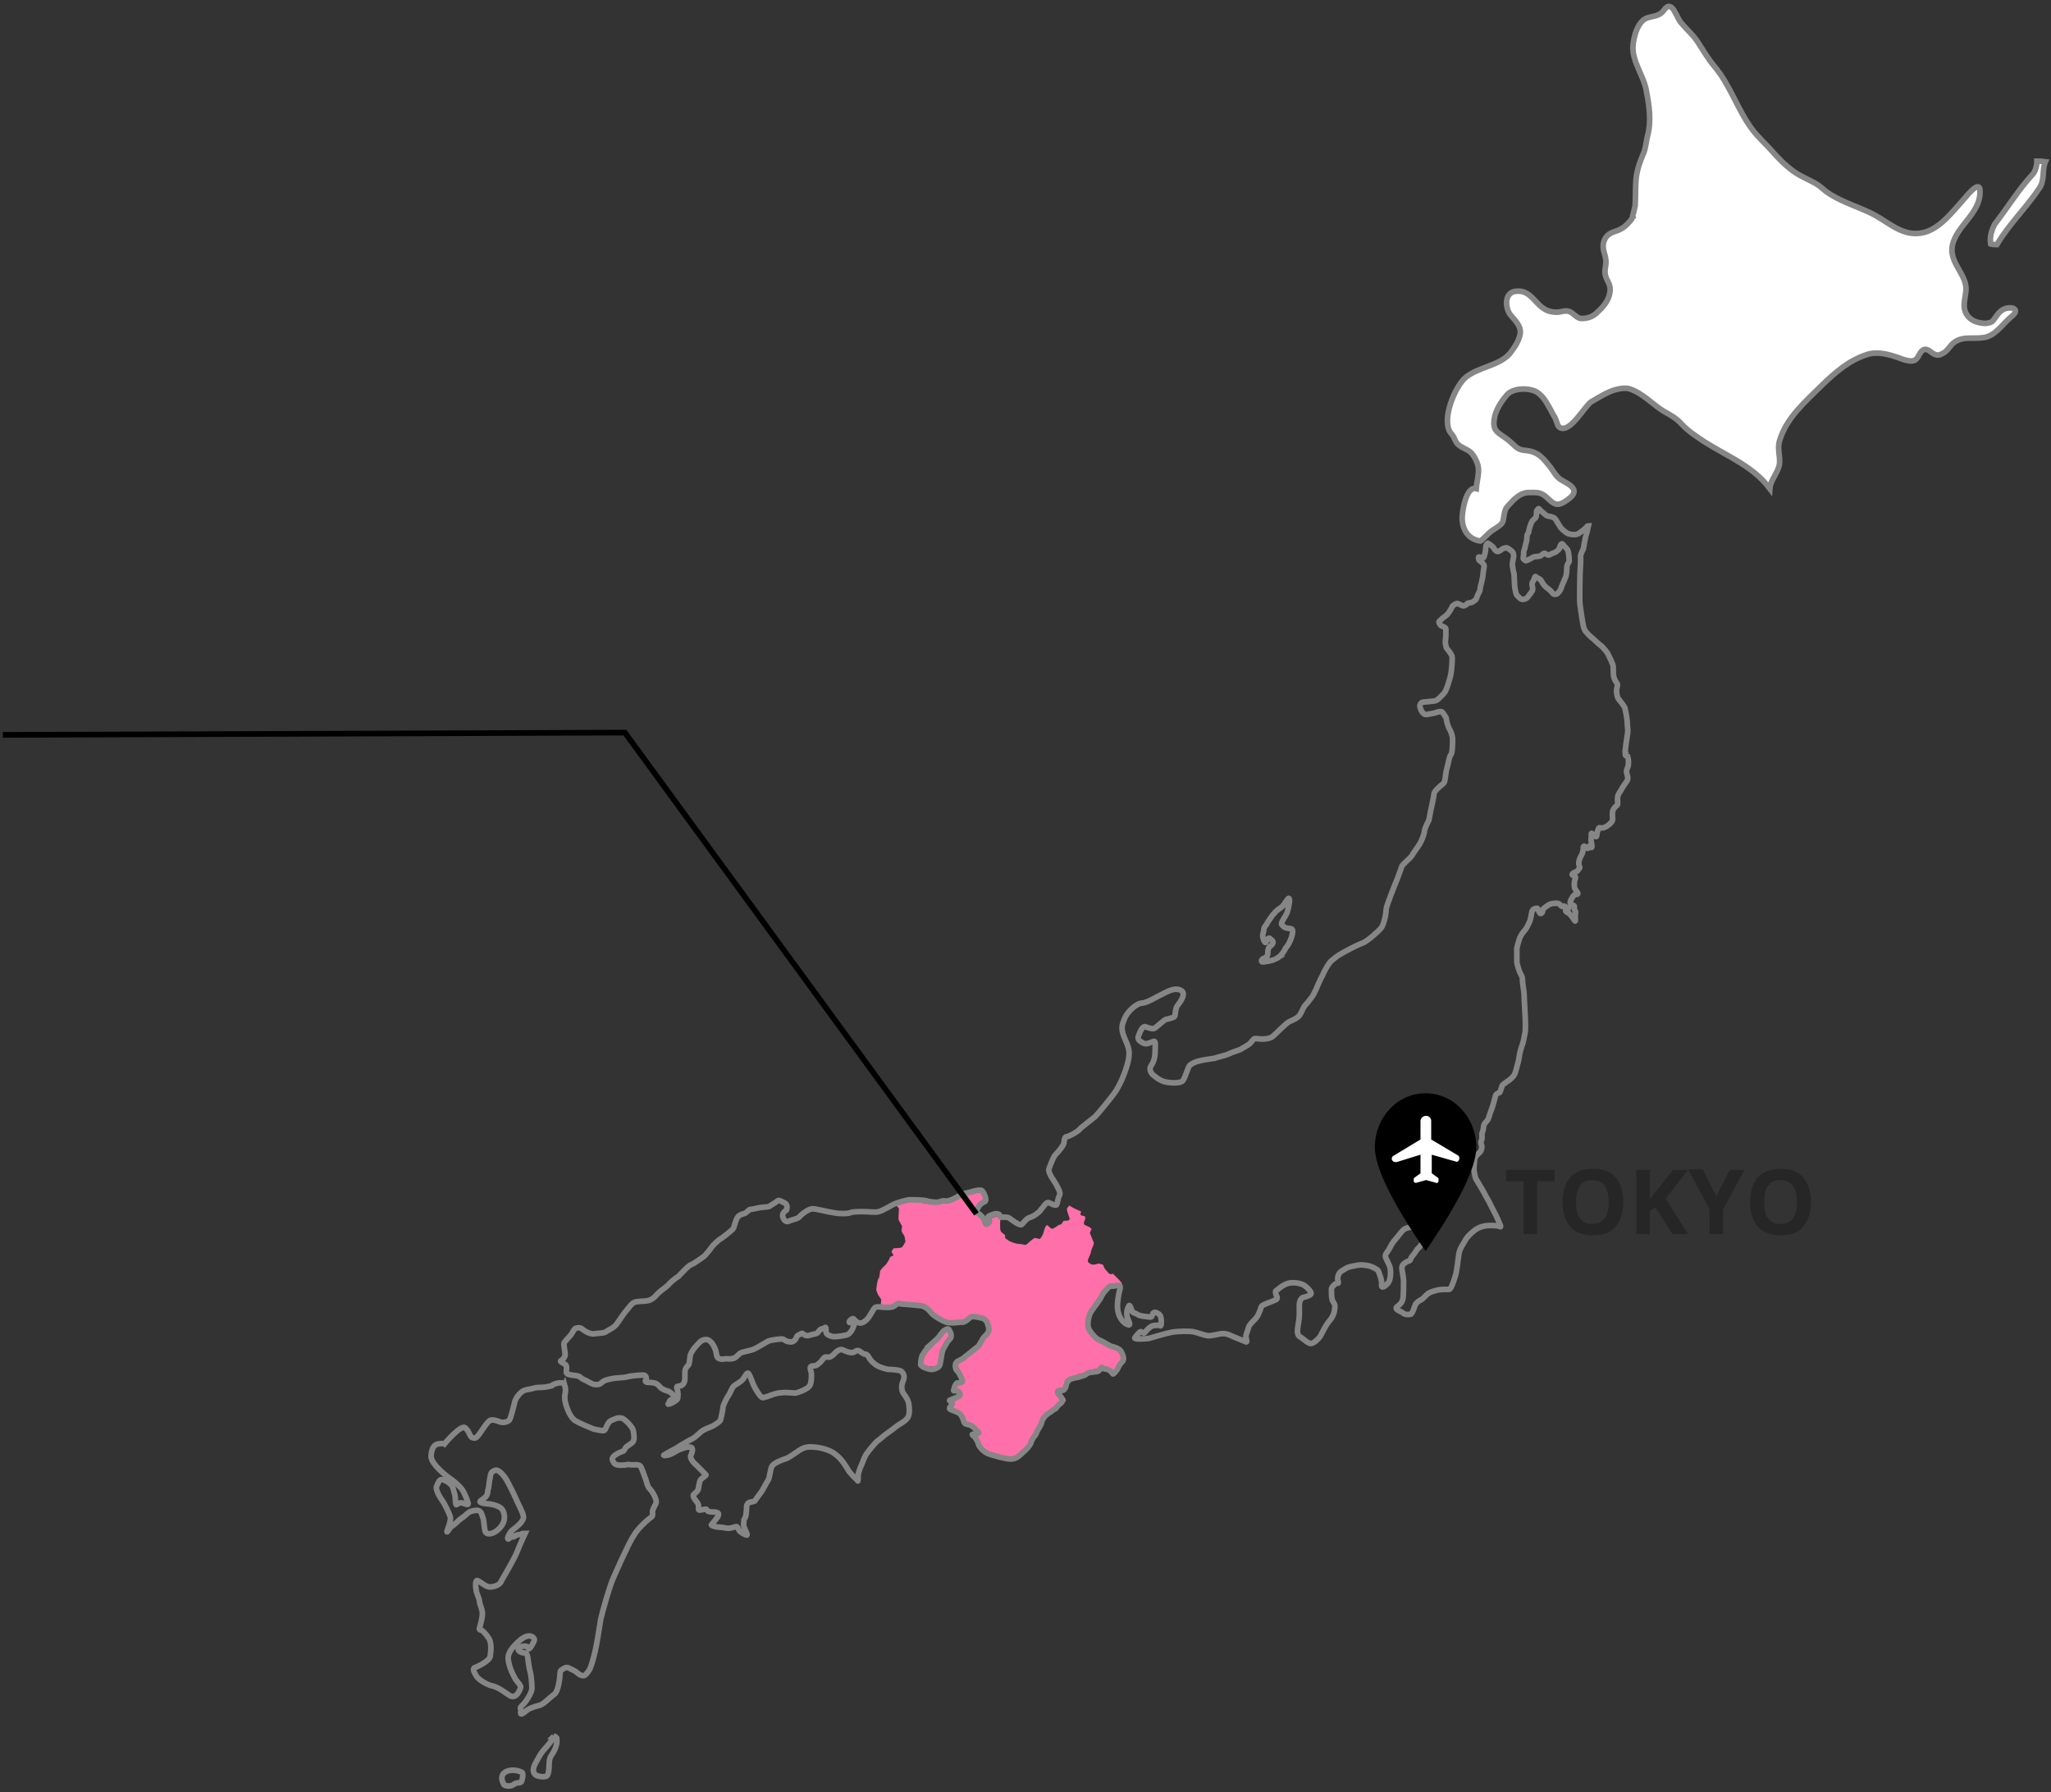 <svg version="1.1" id="レイヤー_1" xmlns="http://www.w3.org/2000/svg" x="0" y="0" width="364" height="318" viewBox="0 0 364 318" xml:space="preserve"><rect x="0" y="0" width="364" height="318" fill="#333333" stroke="none"/><style type="text/css">.st0{fill:#ff6fa9}</style><path id="Fill-1" class="st0" d="M199.3 240.6c-.2-.4-.1-1.1-.7-1.2-.6-.1-1.4-.6-2-.9-.5-.3-2.8-1.7-3-2.3s-.2-3 .1-3.7c.3-.6 2.4-3.1 2.6-3.5.2-.4 1.1-.7 1.2-.8.2-.2.2.5.5.3.1-.1.2-.1.3-.1l.8-.3v-.4l-.5-.6-.9-.9c-.2-.3-.2-.1-.6-.1-.4-.1-.4-.3-.8-.7-.4-.4-.4-.7-.5-.9s-.7-.2-.8-.3c-.1 0-.5.2-.9.2-.2 0-.4 0-.5-.1-.2-.1-.4-.2-.5-.4-.2-.3.4-1.1.5-1.7.1-.5.3-.9.4-1.1.1-.3.2-.6 0-.9-.2-.4-.3-.8-.5-1.2-.2-.3.2-.7.2-.9s-.6-.5-1.1-.7c-.6-.2.1-1 0-1.3 0-.3-.1-.3-.6-.4-.5-.1-.1-.7-.1-.7l-1.1-.5s-.6-.3-.9-.5c-.2-.2-.3.2-.5.4s.3 1.4.4 1.7c.1.3-.1.5-.4.5-.3 0-.6 0-.7.1-.1.1-.3.7-.6.6-.2 0-.9.6-1.2.7-.3.1-.5-.1-.9-.5s-.7.8-.8 1.2-.4.9-.6 1.1c-.2.1-.3 0-.7-.1s-.7.3-1 .5c-.2.1-.4.4-.7.6-.1.1-.2.1-.3.1-.4-.1-1-.2-1.4-.2-.4-.1-1.2-.3-1.7-.7-.6-.4-.4-.3-.4-.6s-.2-.4-.5-.6c-.3-.2-.4-.5-.4-.9v-.9c0-.3 0-.5.1-.6 0-.1 0-.2-.2-.4-.4-.3-1 0-1.6.2s-.2.4-.1.8-.3-.3-.7 0-.1 0-.6-.5-.5-.5-.9-.8.1-1 .5-1.4c.3-.4.8-.6 1.1-.7.3-.2-.1-1.4-.6-1.8-.4-.4-2.6 0-3.1.1-.5 0-1.9 1.1-2.3 1.3-.1.1-.6-.4-.7-.4-.4.1-.5.7-.8.6l-.7.1c-.3-.1 0 0-.5.1s-1.6.1-2.4-.1c-.8-.2-2.5-.6-3.2-.6-.5 0-1.3.4-2.1.7.2.2.8.7.8.8.1.2 0 .4 0 .9s-.1 1 0 1.2.6 1.1.6 1.1-.1.6-.1.8.5.9.5.9l.2 1s-.4.8-.6 1c-.2.2-1.5.2-1.5.2l-.4.6.4.7s-.6.1-.7.4c-.1.4-.7 1.3-.9 1.4-.2.1-.8.9-.8.9s-.1 1.3-.3 1.4c-.2.2-.4 2-.4 2l.3.8.6.9-.1 1.1h.8c1 0 1.5.1 1.9-.1.4-.2.3-.6.5-.5.2 0 2.8.3 3.6.4.8.2 1.4.8 1.8 1.3.4.4 1.7 1.3 2.7 1.6 1 .4 2.6.1 2.9.1.3 0 1.2-.7 1.6-1 .4-.2 1.5 0 2 .2.2.1.4.2.5.3.3.2.5.5.5.6 0 .2.5.6.5 1.1s-.7 1-1.1 1.4c-.4.4-1 1.6-1.3 1.9-.4.4-2.2 1.9-2.6 2.2-.4.3-.2.1-.5.4-.1.1-.1.2-.1.3-.1.4.1 1 .3 1.1.3.2 0 1.1.1 1.5s-.1 1.3-.3 1.3-.7-.7-.8-.2c-.2.5-.3.5.1.7.4.2.6.5.6.8s-.4.6-1 .8-.6.4-.5.6c.1.3.6.4.4.7-.3.3-.8.5-.5.6s.7.2 1.3.5c.6.4.9 1.3 1 1.7s.7.4 1.3.7.9.7 1.3 1.1c.4.4-.6.4-1 .4-.4.1.1.5.3.6s.5.5.7 1.1c.2.6 1 1.5 1.9 1.9s2.6 1 3.8 1.1 1.9-.7 2.7-1.4c.9-.6 1.3-1.3 1.3-1.6 0-.2.6-1 .9-1.3l.1-.1c.2-.3.2-.6.4-.9.2-.3.7-.9.8-1.4s.6-1 .9-1.3c.3-.2.8-.4 1.1-.7.2-.2.4-.1.6-.3.1-.1.3-.2.5-.5s.7-.4.8-.8c.2-.4-.7-1.2-.8-1.6-.1-.4.4-.4.7-.4.4.1 0-.3.2-.5.1-.2.7-.5.9-1s.9-1.2 1.5-1.3 1.3-.2 1.5-.4.5-.3.9-.4c.4-.1.6-.1 1.1-.1.6-.1 1.1.1 1.3-.2s0 .3.3.3.2.1.5.2c.3.2.7-.2.8-.1.1.2.5-.4.9-.8.3-.4.1-.2.6-.8-.1-.5-.1-.5-.2-.9"/><path id="Fill-11" class="st0" d="M165.3 238.7s1-.7 1.3-1c.2-.2.8-1.6 1.2-1.7.4-.1.6.3.9.5.3.2.7.8.4 1.2-.3.3-.7.6-1 1.1-.3.4-.5.7-.6 1.1-.1.4-.2 1.8-.5 2.1-.2.2-.8.4-1.3.5s-2.4-.3-2.4-.7c0-.3 0-1.2.5-1.6.3-.4 1.5-1.5 1.5-1.5"/><g id="_x30_2_x5F_kansai-railway"><g id="Top_W1024" transform="translate(-84 -980)"><g id="img_Kansaimap" transform="translate(84 981)"><g id="Group-13" transform="translate(1)"><path id="Shape" d="M361 32.3c-2.4 3.6-5.4 6.4-7.6 10.1-.3 0-.8 0-1.1-.1-.2-1.2.1-2.3.7-3.5 2.4-3.1 4.2-6.1 6.6-8.7.6-.5.9-1.7.9-2.5.5 0 .8 0 1.5.1-.6 1.4-.1 3.2-1 4.6h0zm-7.7 22.8c.4-.6 1-1.2 1.8-1.4.5-.1 1.5-.2 1.6.5 0 .5-.9 1.1-1.2 1.4-1.3 1.2-2.5 3-4.4 3.3-1.8.3-3.6-.3-5.2.8-.8.5-1.2 1.6-2.1 2-1.6 1-2.1-.8-3.2-.7-.8.1-1 1.3-1.6 1.8-.7.6-2.2 0-3-.3-1.7-.6-3.8-1.2-5.6-.6-3.2 1-5.6 3.1-8 5.4-2.9 2.9-6.4 5.8-7.6 10-.4 1.4.2 2.8 0 4.1-.3 1.6-1.6 2.8-1.7 4.3-3-4-7.5-5.7-11.6-8.3-1.5-1-2.9-1.9-4.1-3.2-.9-1-2-1.6-3.1-2.2-2.1-1.3-3.7-3.2-6.1-4-.7-.2-1.5-.1-2.3.1-1.6.4-3.1 1.4-4.5 2.2-1.2.8-3.7 5.5-5.5 4.6-.5-.2-.6-1.1-.8-1.5-.2-.5-.6-1-.8-1.5-.7-1.2-1.2-2.4-2.5-3.3-1.3-.8-4-.8-5.2.3-1.1 1.2-2.2 2.9-2.4 4.4-.4 2.4.9 2.5 2.5 3.8 1 .8 1.5 1.7 2.8 1.8 2.5.2 3.3 1.3 4.8 3.2.7 1 1 1.7 2.2 2.3 1.1.6 2.7 1.5 1.3 2.8-.6.5-1.9 1.6-2.8 1.2-.8-.3-1.3-1.1-2.1-1.6s-1.5-.4-2.3-.4c-1.8-.1-2.9 1.2-4 2.4-.7.7-.6 1.7-.9 2.8-.2.6-1.6 1.3-2.1 1.7-.3.2-1.8 1.8-1.9 1.7-2.1-.3-3.2-2-3.2-4.1 0-1.2.7-5.7 2.5-5.2.1-1.4.6-2.8.3-4.1-.2-.8-.8-2-1.5-2.5s-1.5-.7-2.1-1.3c-.5-.5-.6-1.3-1.1-1.8-2-2.2.6-8.5 2.6-10.1 2.3-1.8 5.8-2 7.7-4.1.8-1 1.7-2.3 1.9-3.6.2-1.4-1-2.4-1.8-3.4-.9-1.3-1-3.8.9-4.1 2.9-.4 3.4 2.4 5.7 3.4.5.2 1.1.3 1.7.3s1.3-.3 1.9-.2c.9.1 1.5 1.2 2.3 1.3 1.1.1 2.3-.3 3.1-1.2.9-.8 1.9-2 2.1-3.3.3-1.5-.5-2-.8-3.2-.2-1 .2-1.7.1-2.6-.1-1.2-.7-1.9-.4-3.2.4-1.4 1.3-1.7 2.5-2.1 1.2-.5 1.6-1 2.4-1.9.1-.1.1-.3.2-.4l.1-.1s-.1-.2 0-.4.3-1.3.4-1.6c.1-1.7 0-3.4.2-5.1.2-1.5.7-2.8 1.2-4 .5-1.1.5-2.1.8-3.3.7-2.6.3-5.3-.2-7.9-.4-2.6-2.5-5.2-2.4-7.9.1-1.8.9-4.8 2.8-5.2 1.1-.3 2-.3 2.7-1.3 1.5-2.1 2.2 1.4 3.1 2.3 1 1.2 2.2 2.2 3 3.5.9 1.4 1.8 2.9 2.8 4.1 2.9 3.4 4.1 7.7 6.8 11.3 1 1.3 2.2 2.4 3.3 3.6 1.2 1.4 2.6 2.8 4 3.8 1.5 1.1 3.2 1.6 4.6 2.6l1.2 1c2.4 1.7 4.9 2.4 7.7 3.7 2.9 1.3 5.4 4.1 8.8 3.7 3.3-.3 5.7-3.6 7.8-5.9.7-.8 3.1-3.9 3-1.4 0 3.8-4.1 5.9-4.9 9.4-.6 2.9 2.1 4.8 2.4 7.4.1 1.2-.4 2.4-.3 3.6.1 1.2.9 2.2 2.1 2.6.6.2 1.6.4 2.2.2.8-.1 1-.7 1.4-1.2h0z" fill-rule="evenodd" clip-rule="evenodd" fill="#fff" stroke="#868686"/><path id="Shape_1_" d="M287.9 133.3c.1.3.2 1.3 0 1.8s-.3.7-.2 1.1.3.8.1 1.3c-.3.4-.9 1.3-1.1 1.7s-.5.6-.6 1.2c-.1.5.1 1.3-.1 1.5-.3.2-.7.6-.8 1.1s0 1.2 0 1.3 0 .4-.3.7-.6.6-1.1.8c-.5.3-1-.1-1.1.2s-.3.8-.3 1.1c0 .1 0 .5-.3.3s-.7-.8-.7-.4c.1.4-.1.9 0 1.3 0 .3.3 1.1 0 1.1s-.4-.5-.4-.1c-.1.4-.4.2-.6.1-.1-.2-.3-.4-.4-.1 0 .4-.1 1.1-.3 1.4s-.5.9-.5 1.5c0 .5.3.7.1.9-.2.2-.3.5-.6.6-.3.1-.9.4-.6.6.3.2.6.2.5.5s-.2.6-.2 1.1 0 .7.3 1.1c.2.3.5.6.2.7-.3.1-.2-.2-.5.1s-.5.7-.6.9c0 .2-.3.4 0 .7s.5.2.6.4-.1 0 0 .5c.2.5.3.4.2.8-.1.5.1 1.6-.1 1.3s-.6-.9-1-1.3c-.4-.2-.8-.4-.6-.6.3-.2.7-.3.3-.4-.4-.2-.6-.4-.8-.3s-.1.1-.4-.1c-.2-.3-.5-.5-1.1-.4-.6 0-1 .2-1.4.5s-.6.4-.7.7c0 .3-.1.5-.3.6-.2 0-.2 0-.4-.4-.1-.4-.2-.6-.5-.5-.3 0-.6.2-.7.5s-.2 1.4-.5 2-.4.9-.8 1.4c-.4.4-.9 1.2-1 1.7-.1.4-.5 1.4-.4 2v1.9c0 .3.5 1.9.6 2 .1.2.4.5.4 1.3 0 .6.3 1.9.3 2.7s.2 3.6.2 4.1.1 2.2-.1 2.7c-.1.5-.2 1.3-.4 1.8-.2.6-.2.5-.4 1.3-.2.7-.2 1.4-.4 2-.2.6-.4 1.8-.7 2.2-.3.4-.5.6-.9.9s-.9.6-1.1.8-.4 1.3-.6 1.4c-.3.1-.6.2-.7.6-.1.4-.5 1.9-.7 2.4-.2.4-.4 1.2-.6 1.7-.2.4-.8.8-.8 1.3s-.2.9-.3 1.3c0 .4.1.9-.1 1.2-.1.2-.1.5 0 .7s.2.7-.2 1.3c-.5.5-1 .9-1 1.4s-.2 1.5-.1 1.9c.1.5.2 1.4.4 1.6.1.2 1.1 1.8 1.3 2.2.2.4.7 1.3 1 1.8.2.5 1.3 2.5 1.4 2.8.2.4.6 1.4.6 1.4 0 .1.1.3-.2.1-.3-.1-1.6-.2-2.3-.1-.7.1-1 .2-1.6.5s-1.8 1.4-2.1 2c-.3.6-1.1 1.6-1.2 2.6-.1.9-.4 3-.5 3.4s-.8 2.8-1.2 2.8c-.4 0-1.6 0-2 .1s-1.2.3-1.7.6c-.4.3-.8.8-1.2 1.1-.4.2-.8.4-1.1.9-.2.5-.5 1.5-.8 1.7-.4.1-1.1.1-1.4-.2s-1.6-.6-1.1-1.1c.4-.3.9-.6 1.1-1.5.1-.7.1-2.6.1-3.1s-.3-2-.3-2.2 0-.5.2-.7.6-.5.9-.6.4-.1.5-.5c.1-.3.7-.9.9-1.3s.6-.6.9-1.1c.3-.3 1.3-1.6.8-2.1-.4-.5-1.2-1.1-2-1.1-.7 0-1.6.2-2 .6-.4.4-1.2 1.5-1.6 1.9-.3.4-.7 1.1-.9 1.5s-.8.9-.6 1.4.7 1.4.8 1.8.2 2-.3 2.7c-.6.7-1.3 1.2-1.2.3.1-.8-.5-2.1-.6-2.4-.2-.3-1.2-.8-1.8-.9-.5-.1-1.2-.2-1.8-.1-.4.1-1.4.2-2 .5-.5.3-1.3.7-1.4 1.1-.1.2-.2.5-.2.9.1.4.2.8 0 .7s-1.2.6-1.1 1.2c0 .5 0 1.3.1 1.6 0 .3.5.9.5 1.1 0 .2.1 1.6-.9 2.7-1 1.2-1.4 2.5-1.9 3.1-.4.4-1.2 1.3-1.8.9-.5-.2-1.2-.9-1.6-1.1s-.5-.8-.4-1.5c.1-.6.3-1.9.3-2.4v-1.8c0-.5.3-1.3.8-1.3.5-.1 1.3-.4 1.3-.7s-.8-1.2-1.4-1.5c-.5-.3-1.8-.5-2.6-.3s-1.6.8-1.9 1.1c-.3.2-.5.2-.4.7s.5.8.1 1.1c-.4.2-1.1.5-1.7.7-.4.2-.9.3-1 .7s-.5 1.4-.8 1.8c-.4.5-1.2 1.1-1.4 1.7-.1.5-.5 1.3-.5 1.7.1.4.3 1.1 0 .9-.3-.1-1.4-.6-2.2-.9-.7-.3-1.3-.7-2.4-.5-1 .2-1.7.4-2.3.3-.6-.1-1.9-.6-2.5-.7-.6-.1-2.6-.1-3.7.1s-3.4.9-4.1 1.1c-.6.1-2.7.2-2.5-.1s.9-1.2 1.1-1.1c.3.1.5.5.8 0 .3-.4 1-1.1 1.6-1.1.5 0 .7-.1.9 0 .2.2.3 0 .3-.5 0-.4 0-1.2-.4-1.5s-.9-.5-1.1-.1c-.2.4-.1.7-.6.6-.5-.1-1.7-.1-2.2-.5-.5-.3-.8-.2-.9-.6-.2-.4-.4-1.3-.6-.8-.2.4-.4.9-.3 1.7.1.6.7 1.5.4 1.6-.3 0-1.1-.3-1.7-1.5-.5-1.2-.4-2.1-.3-3 .1-.8.3-1.7.4-2 0-.4 0-.5-.3-.5s-.3 0-.7.1-.6-.1-.9.1c-.3.2-.5.5-.7.7s-.6.7-.8 1.2-1.6 2.2-1.9 2.8c-.3.6-.6 2.1-.3 2.7.2.6 1.3 1.9 1.9 2.1s1.6.9 2.1 1.1c.5.1 1.4.4 1.7.8.2.4.8 1.4.3 1.9s-.7.9-.9 1.4c-.3.4-.7.9-.8.8-.1-.1-.4-.6-.7-.7-.3-.1-.5-.2-.8-.2s-.4-.4-.6-.2c-.2.3-.3.7-.9.7-.5.1-.7.1-1 .1-.3.1-.6.2-.8.4s-.8.3-1.4.5c-.6.1-1.7.3-1.9.8s-.2.9-.4 1.2c-.1.2-.3.4-.6.3-.3 0-.8 0-.7.4.1.3 1 1.2.8 1.6s-.6.5-.8.8-.3.4-.4.5c-.1.1-.3 0-.5.3-.2.2-.7.4-1 .7-.3.2-.8.8-.9 1.3-.1.5-.5 1.1-.7 1.4s-.2.6-.4.9c-.3.3-.8 1.1-.8 1.3s-.4.9-1.2 1.6c-.8.7-1.4 1.5-2.6 1.4-1.1-.1-2.8-.6-3.7-.9s-1.8-1.3-1.9-1.9c-.2-.6-.5-.9-.6-1.1-.1-.1-.7-.5-.3-.5.4-.1 1.3-.1.9-.4-.3-.3-.6-.7-1.2-1.1-.6-.3-1.1-.2-1.3-.6-.1-.4-.4-1.4-1-1.7s-1-.4-1.2-.5c-.3-.1-.5-.2-.3-.5s.5-.5.4-.8-.8-.3-.3-.5 1.7-.6 1.7-.9-.2-.6-.6-.7c-.4-.1-.7.2-.5-.3.1-.5.4-1.1.6-1.1s1 0 .9-.4-.6-1.5-.9-1.7c-.3-.2-.5-1.1-.2-1.5s1-.5 1.4-.9c.4-.3 2.1-1.7 2.5-2 .3-.3.7-1.3 1.1-1.7.4-.4.8-.8.8-1.3s-.3-1.1-.3-1.2c0-.2-.5-.7-.9-.8-.5-.1-1.6-.4-2-.2-.3.2-1.2 1.1-1.6.9-.3 0-1.9.3-2.8 0-.9-.3-2.3-1.2-2.6-1.6s-.9-1.1-1.8-1.3c-.8-.1-3.3-.3-3.5-.3s-.4-.2-.8 0-.5.6-1.6.6c-.9 0-1.3-.1-1.8-.1s-.6.2-.8.5-.8 1.4-1.1 1.7c-.3.2-.8.9-1.6.6-.7-.3-.7-.8-1-.7s-.8.6-.5.7c.3 0 .8-.1.8.2s-.5 1.8-1.4 2-2.2.4-2.7.2-.8-.3-.9-.7c0-.4 0-1.1-.2-.8-.2.2-.6.1-.9.4s-.3.6-.9.7c-.6.1-1.3.5-1.8.2-.4-.3-.4-.4-.7-.2s-.6.2-.7.5c-.1.3-.5 1.1-1.3.9-.9-.1-.8-.5-1.4-.5-.5 0-2 .2-2.4.4s-1.8 1.1-2.5 1.4c-.7.3-2.1.5-2.4.7-.2.1-.8.8-1.1.9-.3.1-1 .2-1.4.1-.4 0-.6.2-1.2 0-.6-.1-.5-.9-.7-1.5s-.8-1.9-1.7-1.9c-.9 0-1.3.7-1.8 1.2-.4.4-.9 1.2-1 1.6-.1.5-.1 1.4-.3 1.7-.2.2-.5.5-.6.9s0 1.6-.1 1.9c0 .3-.3.8-.7.9-.3.1-.7 0-.7.3.1.3.3 1.2.2 1.6 0 .4 0 .5-.6.9s-1.3.6-1.1.4c.2-.2.2-.7.5-.7s.6.1.6-.3-.5-.9-1-1.2c-.5-.1-1.1-.4-1.4-.6-.2-.2-.6-.8-1.2-.9-.6-.1-1-.1-1.2-.1s-.5-.2-.3-.4.1-.9-.4-.9-2.1.1-2.8.3c-.7.2-2.2.2-2.6.3s-1.2.2-1.7.5-.5.6-1.3.6-1.4-.6-2.2-.9c-.6-.3-.6-.6-1.4-.7-.9-.1-1.7-.2-1.7-.6 0-.4.2-1.2-.2-1.4-.4-.3-.9-.4-.8-.6.2-.1.8-.6.8-1.1s-.3-1.9-.2-2.1c.1-.2 1-1.2 1.2-1.4s.6-1.2.9-1.2c.3-.1.8-.2 1.2.2.5.4 1.3.8 1.9.8.5-.1 1.7-.1 2.1-.3.4-.3 1.6-.8 2-1.4.4-.5 1.4-2.1 1.9-2.6.4-.5.9-1.3 1.6-1.4.6-.1 1.6-.1 2.1-.2s1-.4 1.6-1.1c.5-.6 1.8-1.4 2.1-1.8.3-.4 1.2-1.1 1.7-1.4.3-.3 1.8-2 2.3-2.1.5-.2 2.2-1.4 2.4-1.6.2-.2 1.1-1.3 1.2-1.5s1.3-1.4 1.8-1.6c.4-.3 2-1.5 2.1-1.8s.5-1.9.9-2.1c.3-.3.8-.4 1.1-.5s.7-.7 1-.7c.2 0 1.1-.2 1.6-.3.4-.1 1.4-.1 1.7-.2.2-.1.7-.5 1.1-.7.4-.3.5-.5.9-.3s1 .4 1.1.7c.1.2.1.7 0 .9-.2.1-.8.6-.7 1.1s.5 1.2 1.1.9 1.6-.4 1.9-.8c.3-.4 1.6-1.4 2.3-1.4s2.9.6 3.8.7c.9.2 2.5.2 2.9 0s1.4-.2 2.3-.2 2.2.2 2.8 0c.7-.2 2.2-1.1 2.6-1.3.4-.2 2.3-.8 2.9-.8.6 0 2.3 0 3 .2s1.6.3 2.1.2c.4-.1.7-.3 1.1-.2.3.1 1-.1 1.4-.3s2-1.1 2.4-1.1 2.3-.8 2.8-.4c.4.4.8 1.6.6 1.8-.3.2-.7.4-1 .7-.3.4-.8 1.1-.4 1.4.4.3.4.3.8.7.5.5.5 1.6.9 1.3s.5-.4.4-.7c-.1-.4-.5-.6.1-.8.5-.2 1.1-.5 1.6-.2.4.3 0 .5.5.5s1-.1 1.4.2 1.7 1.3 2.1 1.1c.3-.2.9-1.2 1.6-1.3.6-.2 1.6-.9 1.8-1.3.3-.3 1-1.5 1.4-1.3.5.2 1.2.6 1.4.4.2-.2.2-1.1.5-1.6s-.1-1.1-.4-1.7c-.2-.6-1.8-2.4-1.4-3.2.3-.8.8-2.2 1.3-2.6.4-.4 1.2-1.4 1.3-1.8.1-.5.1-1.2.5-1.2s2-.9 2.3-1.3 2.4-1.9 2.8-2.3c.4-.4 3-3.5 3.7-4.6.1-.2.3-.5.5-.9l.4-.8s1-2.2 1.3-3.9-.2-2.4-.8-3.9-.4-2.1.1-3.3 2.1-2.7 3.1-2.7c1-.1 2.5-1.1 3.2-1.4.7-.3 2.4-1.5 3.6-.9 1.2.5-.1 2.2-.5 2.7-.4.4-.4 1.6-.5 1.9-.1.3-1.2.5-1.6.6-.3.1-1.6 1.3-1.9 1.5-.3.3-1.2 0-1.7-.2-.4-.2-.9.6-1.2 1.5-.4.8.3 1.1.8 1.4.6.3 1.2-.1 1.8-.3.5-.2.3.9.3 1.7s-.1 1.7-.7 2.6c-.6.9.4 1.7.4 1.7l.8.6c.3.2.7.4 1 .5 1 .3 2.9.4 3.4-.1.5-.6.9-2.5 1.3-2.8.4-.3.9-.6 1.9-.8.8-.2 1.9-.3 2.4-.4.5-.2 2-.5 2.6-.8s1.4-.5 2.1-.8c.6-.4 1.3-.7 1.7-1.1s.5-.9 1.1-.8c.6.1 2.2.2 2.9-.4.7-.6 2.3-2.3 2.9-2.6.6-.3 1.6-.6 2-1.4.4-.7.5-1.2 1-1.7s.9-1.2 1-1.2c.1-.1.7-1.3.7-1.3.3-.7.8-1.9 1.2-2.6.3-.7.9-1.8 1.3-2.3.4-.5 1.8-1.5 2.1-1.6.3-.2 2.7-1.5 3.6-1.8.9-.3 2.9-2.1 3.4-2.7.5-.6.9-2.5.9-3.3 0-.6 1.6-4.5 1.8-5 .2-.4.8-2.2 1-2.7.2-.4 1.6-1.5 1.8-1.9s1.1-1.6 1.4-2.1c.3-.5.8-1.8.8-2.2s.6-1.6.8-2c.1-.4.2-1.1.3-1.6s.6-2.6.6-3.1c.1-.5 1.3-1.5 1.7-1.8.3-.3.3-1.3.4-1.7 0-.4.3-1.3.4-1.8.1-.4.2-1.2.5-1.6.3-.3.3-2.4.3-2.8s-.3-1.4-.6-1.8c-.2-.4-.5-1.3-.5-1.7 0-.3-.5-.9-.7-1.2s-.9 0-1 0c-.2.1-1.2.3-1.9.4-.6 0-1-.9-1.1-1.4-.1-.3.3-.8.4-.8s1.4-.1 2.1-.2c.6 0 1.3-.9 1.8-1.4.4-.4 1.1-2.8 1.2-3.4.1-.5.3-2.6.2-3.1-.1-.5-.7-1.1-.9-1.4-.2-.2-.2-.7-.3-1.1 0-.3.1-.9.1-1.2v-1.2c0-.2-.4-.4-.7-.5s-.4-.4-.5-.6c-.2-.2.5-.6.6-.8.1-.1.6-.4.8-.6s.8-1.1.9-1.4.6-.5.8-.6c.2-.1.8.3 1.1.4s.8-.3.8-.4.7-.1 1-.3c.2-.2.5-.3.6-.5 0-.1.4-1.1.6-1.4.1-.3.1-.9.3-1.4.1-.4.3-1.3.3-1.6s.2-1.2.2-1.5-.6-.8-.8-.9c-.2-.1-.2-.4-.2-.6s.6.1.8.1c.2 0 .2-.4.3-.6s.2-1.2.2-1.4c0-.3.3-.7.4-.6s.6.4.8.6c.3.3.4.7.7.8.2.2.7-.1.9-.3.2-.2.7-.3.9-.3.3.1.8.5 1 .7s.3.8.2 1.1c-.1.2-.2 1.2-.2 1.2s.2 1.5.3 1.6c0 .1.1 1.6.1 2s.2 1.4.3 1.6c0 .2.5.6.7.8.3.2.5.2.8.1s.3-.1.5-.3c.1-.2.6-.7.8-1.1.2-.3.1-.6 0-1.1 0-.4 0-.4.1-.5s.3-.6.4-.9.4.2.5.2.5.2.6.4.4.7.6.9c.1.2.6.5.8.7.2.1.6.6.7.7.1.2.5.2.7.1.3-.2.7-.7.8-1.2.1-.3.7-1.6.8-1.9s.2-1.5.2-1.9c.1-.4.4-.6.4-.9s-.1-1.3-.2-1.7c-.1-.4-.6-.8-.7-.9s-.2-.4-.4-.4-.4.5-.4.7-.3.4-.5.6-.5.3-.8.4-.5.3-.7.3c-.1 0-.5-.2-.6-.3-.1-.1-.4.1-.5.2s-.3.3-.5.3-.7.1-.9.1c-.2 0-.5.3-.8.4-.2.1-.6.3-.7.3s-.3-.2-.4-.3c-.2-.1.1-.8 0-1.2 0-.3.3-.7.3-1.2.1-.3.3-.9.3-1.6 0-.5.3-.6.3-.8s.3-1.3.5-1.7c.2-.4.5-.6.7-.8.2-.2.2-.8.2-1.1 0-.2.1-.3.3-.5.1-.2.3.2.4.3.1.1.4.3.5.4s.4.4.6.5.5.1.8.2c.4.1.6.2.8.5.1.2.7 1.1.8 1.3s.8.9 1.4 1.2c.6.2 1.3.2 1.6.1.2 0 1.6-1.1 1.7-1.3.1-.2.3-.2.3-.2s-.2.8-.2.9c-.1.2-.1.6-.2.7-.1.2-.5 2.5-.5 2.5s-.5.9-.5 1.4c.1.4-.1 2.7-.1 3.4 0 .6-.1 4.4 0 5s.5 4 .8 4.5c.3.6 1.1 1.3 1.6 1.7.4.4 1.2 1.1 1.6 1.4.2.3.7.7 1 1.3s.9 1.8.9 2.2c0 .3 0 1.8.2 2.1.1.3.3.6.5.9.2.2-.1.7-.1 1.2s.1 1.3.4 1.6c.3.4 1 1.2 1.1 1.6s.4 2 .4 2.5.1 1.1.1 1.5-.4 2.6-.4 3-.2.7 0 .9c-.2.6.2.5.4.7h0zm-62.6 35.9c-.5.3-2 .5-2.2.5-.3 0-.3-.4.1-.6.5-.2.7-.3.8-.8 0-.5 0-.9.3-1.3.3-.2.9-.7.5-1.1-.4-.3-.5-.6-.8-.3s-.3.8-.5.6-.4-.8-.4-1.2c0-.3.2-.7.2-1.1 0-.3.3-.6.5-.9.1-.3.9-1.4.9-1.4s.7-.9 1-1.1.9-.6 1.1-.9.8-1.2.9-1.2c.2 0 .2.5.1.9-.1.5-.2 1.4-.5 1.9-.2.5-1.1 1.6-.8 1.9s.4.5.9.6.9 0 1 .4-.3 2.1-1.2 3.1c-.7 1.4-1.4 1.8-1.9 2h0zM99.2 244.7c.2.7.2 1.2.1 1.6-.1.4-.1.9 0 1.4s.7 2.7 1.8 3.4c1 .6 2.8 1.3 3.3 1.5.5.1 1.7.4 1.9.2.2-.2.6-1.5 1.1-1.7s1.3-.7 2.1-.4c.7.4 1.8 1.6 1.9 2.2s.3 1.7-.2 2.1c-.5.4-.9.6-1.1.8s-.2.5-.5.7c-.3.1-2.2.8-1.9 1.6.3.7.5.9 1.6.9 1 0 .9-.2 1.4-.1s1.6-.1 1.9.2c.3.3.7 1.7 1 2.4.2.6.3 1.3.8 1.8s1.3 2 1 2.5c-.3.6-.6 1.1-.6 1.5s.1.7-.2.9-2.3 1.8-3.2 3.4c-1 1.6-3.3 6.8-3.8 8-.5 1.3-1.7 5.4-2 6.8-.2 1.4-.8 5-1 5.7-.2.8-.7 3-1.2 3.5-.4.5-.6.9-1.2.7-.6-.2-.8-.6-1.4-.9-.7-.3-1.1-.7-1.6-.4-.4.3-.8.3-.8.9s-.3 3.4-1.1 3.8c-.7.5-1.8 1.7-2.5 1.9-.8.2-1.8.5-2.3.9s-1.1.9-1.1.5.1-.5 0-.7-.1-.3.3-.7c.5-.4 1.8-2.3 1.7-3.1 0-.7-.1-2.3-.4-3.2-.2-.8-.3-2.2-.4-2.5-.1-.2-.1-.5-.6-.5s-1.2-.4-1-.7c.2-.3.6-.5 1-.5.3 0 .8.1.8.3 0 .2 0 .3.3 0 .2-.3.9-1.3.7-1.6-.2-.4-.9-.9-2.2 0-1.1.9-2.6 2.3-2.4 3.7.2 1.5.9 2.8 1.3 3.5.4.5 1 1.2.9 1.4 0 .2-.7 2.2-1.9 1.5-1.1-.7-1.9-1.4-3-1.7-1.1-.2-2.6-1.2-2.9-1.7s-.9-1.4-.3-1.6 2.6-1.2 2.7-2 .3-2.2-.2-3.1c-.5-.8-1.1-1.4-1.3-1.5-.2-.1-.5 0-.4-.4s.6-2 .5-2.8-.5-1.5-.5-1.9c0-.5-.6-1.6-.6-2.1-.1-.5-.2-1.9.3-1.6.5.2 1.4 1.1 2.1 1.1.6 0 1.8-.2 2.1-1.1.4-.7 2.3-3.9 2.8-5.2s1.4-3.2 1.4-3.2-.6 0-.7.1-.7.1-1 .3-.4.3-.5.2c-.1-.1-.1-.4-.3-.1-.2.3-.5.7-.6.4 0-.3.4-1.2 1-1.6.5-.4 1.9-1.4 1.8-2.3-.1-.8-1.1-2.5-1.4-3.3-.3-.7-1.2-2.5-1.6-3.2-.3-.5-1.3-1.9-2-1.7-.6.2-.8.4-.9 1.2-.2.7-.2 1.8-.4 2.3-.1.5 0 .8-.5 1.3-.4.4-1.2.7-.8.9.4.2.8.2 1.7.3.7.1 1.6.4 2 .8s1 1.8-.1 3.2c-1.1 1.4-2.6 1.6-2.8.8-.2-.7-.2-2-.4-2.4-.2-.4-.2-1.3-1.1-1.3-.9.1-1.3.2-1.9.8-.5.5-.8.5-1.6 1.3-.7.7-1.1.7-1.4 1.3-.3.4-.5.7-.3.1s.7-1.8.5-2.4-1-2.3-1.4-2.8c-.4-.6-1.3-2-1-2.6s.5-1.4 1.2-1.1c.8.3 1.6.9 1.7 1.5.1.4.4 1.2.4 1.7s.1 1.3.2 1.2c.2-.1.5-.4 1-.3s1.1.5 1.1.1c-.1-.4-.6-1.8-1.1-2.5s-1.6-1.6-2.2-2-3.3-2.5-3.3-3.9c.1-1.4.5-2.1 1.4-2.2.9-.1 1 0 1 0s3-3.6 3.7-2.8c.7.6.8 1.6 1.2 1.7.4.1.6.2 1-.3.5-.5 1.7-2.7 2.3-2.8.6-.1 1 .1 1.6.3.5.2 1.3.1 1.7-.3.3-.4 1-3.4 1-3.4s.7-1.8 2.1-2c1.3-.2 1.3-.4 2.2-.4s1.4-.1 2.2-.3c.2-.3 2-.9 2.3-.2h0zm-7.6 68.8c.3 0 .2 1.2-.1 1.7-.3.3-.8 0-1.4.5-.5.4-1.7.2-1.7-.1-1.3-2.3 1.5-3 3.2-2.1zm5.7-6.4c.3 0 .5.3.5.3.2 1.2-.4 2.3-1 3.2-.6.8-.1 2.6-.7 3.5-.3.3-1.4.2-2-.1-1.1-.9.1-2.3.7-3.5.7-1.2 1.8-1.9 2.5-3.4h0zm22-51.3c.4-.3 1.9-1.1 2.2-1.3.3-.1.9-.5 1.2-.8.4-.3.6-.6 1.1-.9s1.2-.5 1.8-.8c.4-.3 1.2-.7 1.3-1.1s.4-1.8.4-2.1c0-.4.7-1.8 1-2.2s.6-1.4 1-1.7 1.2-.7 1.6-1.2c.3-.4.7-1.4 1-.9s.6 1.4.8 1.9 1.2 2.2 1.6 2.3c.3 0 .3 0 .9-.2.6-.2 1-.4 1.9-.6.8-.1 1.2-.1 1.4-.1s1.7.1 1.7.1 2.3-.6 2.6-1.5.2-1.7.2-2-.5-1.2.1-1.3.6.1 1.3-.5c.6-.5.8-1.2 1.3-1.1.5.1.7 0 1.2-.4.4-.5 1.2-1.2 1.8-.8.5.2 1.1.5 1.7.4.4-.1.7-.6 1.2-.2.6.4.7.5 1 .5s.5.4.7.7c.1.3.7.9 1.3 1.3.5.3 1.7.7 2.2.7s1.8.1 2.1.3.8.8.4 1.7c-.3.7-.4 1.5 0 2.2.4.6.9 1.2 1 2s.2 1.9-.3 2.5-1.2.9-1.9 1.4c-.5.4-1 .8-1.6 1.2s-1.3 1.1-1.9 1.5c-.5.5-1.4 1.6-1.9 2.3-.4.7-.7 1.7-1 2.3-.2.5-.4 1.1-.4 1.5 0 .3 0 1.2-.1.8-.2-.2-1.4-1.3-1.7-1.9-.3-.5-1.1-1.9-2.2-2.7-.9-.8-2.6-1.2-3.6-1.3s-1.9-.1-2.9.6-1.6 1.1-2.2 1.4c-.7.2-2.3.8-2.6 1.4-.3.5-.4 2.1-.7 2.5s-.9 1.7-1.3 2.2c-.4.5-.9 1.2-1 1.4s-1 .2-1.2.4c-.2.3-.3.3-.3.8s-.1 1.5-.2 1.7c-.1.2-.3.4-.3.8s-.1.6.1 1.1.7 1.4.4 1.3c-.4-.1-1.1-.5-1.3-.8s-.3-.8-.6-.7c-.3.1-.6.2-1.3.3-.6 0-.9-.2-1.6-.2-.6 0-1.7-.3-1.4-.5.2-.2 1.2-1.4 1.2-1.6v-.2s.2-.4-1-.4-.9-.4-1.2-.5c-.4 0-1.2.3-1.3.1-.1-.2.1-.8-.2-1.2s-1-1.2-.7-1.5.9-.6.9-1.4c.1-.6.2-1.1.4-1.3.2-.2 1-.7.9-.8l-1.7-1.7c-.4-.3-1.2-1.2-1-1.7s.6-1.4-.1-1.5-1.6.3-2.1.5c-.4.2-.8.5-1.3.7-.5.3-1.8.4-1.1.1.4-.3 1.9-1 2.3-1.3h0zm45-18.3s.9-.8 1.2-1.1c.2-.2.8-1.2 1.2-1.4.4-.1.4-.3.7-.1.2.3.6 1.1.3 1.5s-.6.7-.9 1.3c-.3.5-.5.8-.6 1.3-.1.4-.3 2.2-.5 2.4-.2.3-.7.5-1.2.6s-2.2-.5-2.1-.9c0-.4.1-1.5.5-1.9.3-.6 1.4-1.7 1.4-1.7h0z" fill="none" stroke="#868686"/><path id="Oval" d="M252 221c6-8.7 9-14.9 9-18.4 0-5.3-4-9.6-9-9.6s-9 4.3-9 9.6c0 3.5 3 9.7 9 18.4z" fill-rule="evenodd" clip-rule="evenodd"/><path id="icon_x2F_device_x2F_airplanemode_x5F_active_x5F_24px" d="M258 204.5c0-.2-.1-.4-.3-.5l-4.7-2.8v-3.3c0-.5-.4-.9-.9-.9s-1 .4-1 .9v3.3l-4.8 2.9c-.2.1-.3.3-.3.5 0 .4.4.7.9.6l4.2-1.3v3.3l-1.1.8c-.1.1-.1.1-.1.2v.4c0 .2.2.3.4.3l1.8-.5 1.8.5c.2.1.4-.1.4-.3v-.4c0-.1 0-.2-.1-.2l-1.1-.8v-3.3l4.2 1.2c.3.2.7-.1.7-.6z" fill-rule="evenodd" clip-rule="evenodd" fill="#fff"/><g><path d="M271.8 218h-2.4v-9.4h-3.1v-2h8.6v2h-3.1v9.4zm15.3-5.7c0 1.9-.5 3.3-1.4 4.4s-2.3 1.5-4 1.5-3.1-.5-4-1.5-1.4-2.5-1.4-4.4.5-3.4 1.4-4.4 2.3-1.5 4-1.5c1.8 0 3.1.5 4 1.5s1.4 2.5 1.4 4.4zm-8.4 0c0 1.3.2 2.2.7 2.9s1.2 1 2.2 1c1.9 0 2.9-1.3 2.9-3.9 0-2.6-1-3.9-2.9-3.9-1 0-1.7.3-2.2 1-.4.6-.7 1.6-.7 2.9zm19.9 5.7h-2.8l-3-4.8-1 .7v4.1h-2.4v-11.4h2.4v5.2l1-1.3 3.1-3.9h2.7l-4 5.1 4 6.3zm5-6.7l2.4-4.7h2.6l-3.8 7v4.4h-2.4v-4.4l-3.8-7.1h2.6l2.4 4.8zm16.8 1c0 1.9-.5 3.3-1.4 4.4s-2.3 1.5-4 1.5-3.1-.5-4-1.5-1.4-2.5-1.4-4.4.5-3.4 1.4-4.4 2.3-1.5 4-1.5c1.8 0 3.1.5 4 1.5s1.4 2.5 1.4 4.4zm-8.3 0c0 1.3.2 2.2.7 2.9s1.2 1 2.2 1c1.9 0 2.9-1.3 2.9-3.9 0-2.6-1-3.9-2.9-3.9-1 0-1.7.3-2.2 1-.5.6-.7 1.6-.7 2.9z" fill="#262626"/></g><polyline id="Line-3" points="0,129.4 109.9,129 172,214" fill="none" stroke="#000" stroke-linecap="square"/></g></g></g></g></svg>